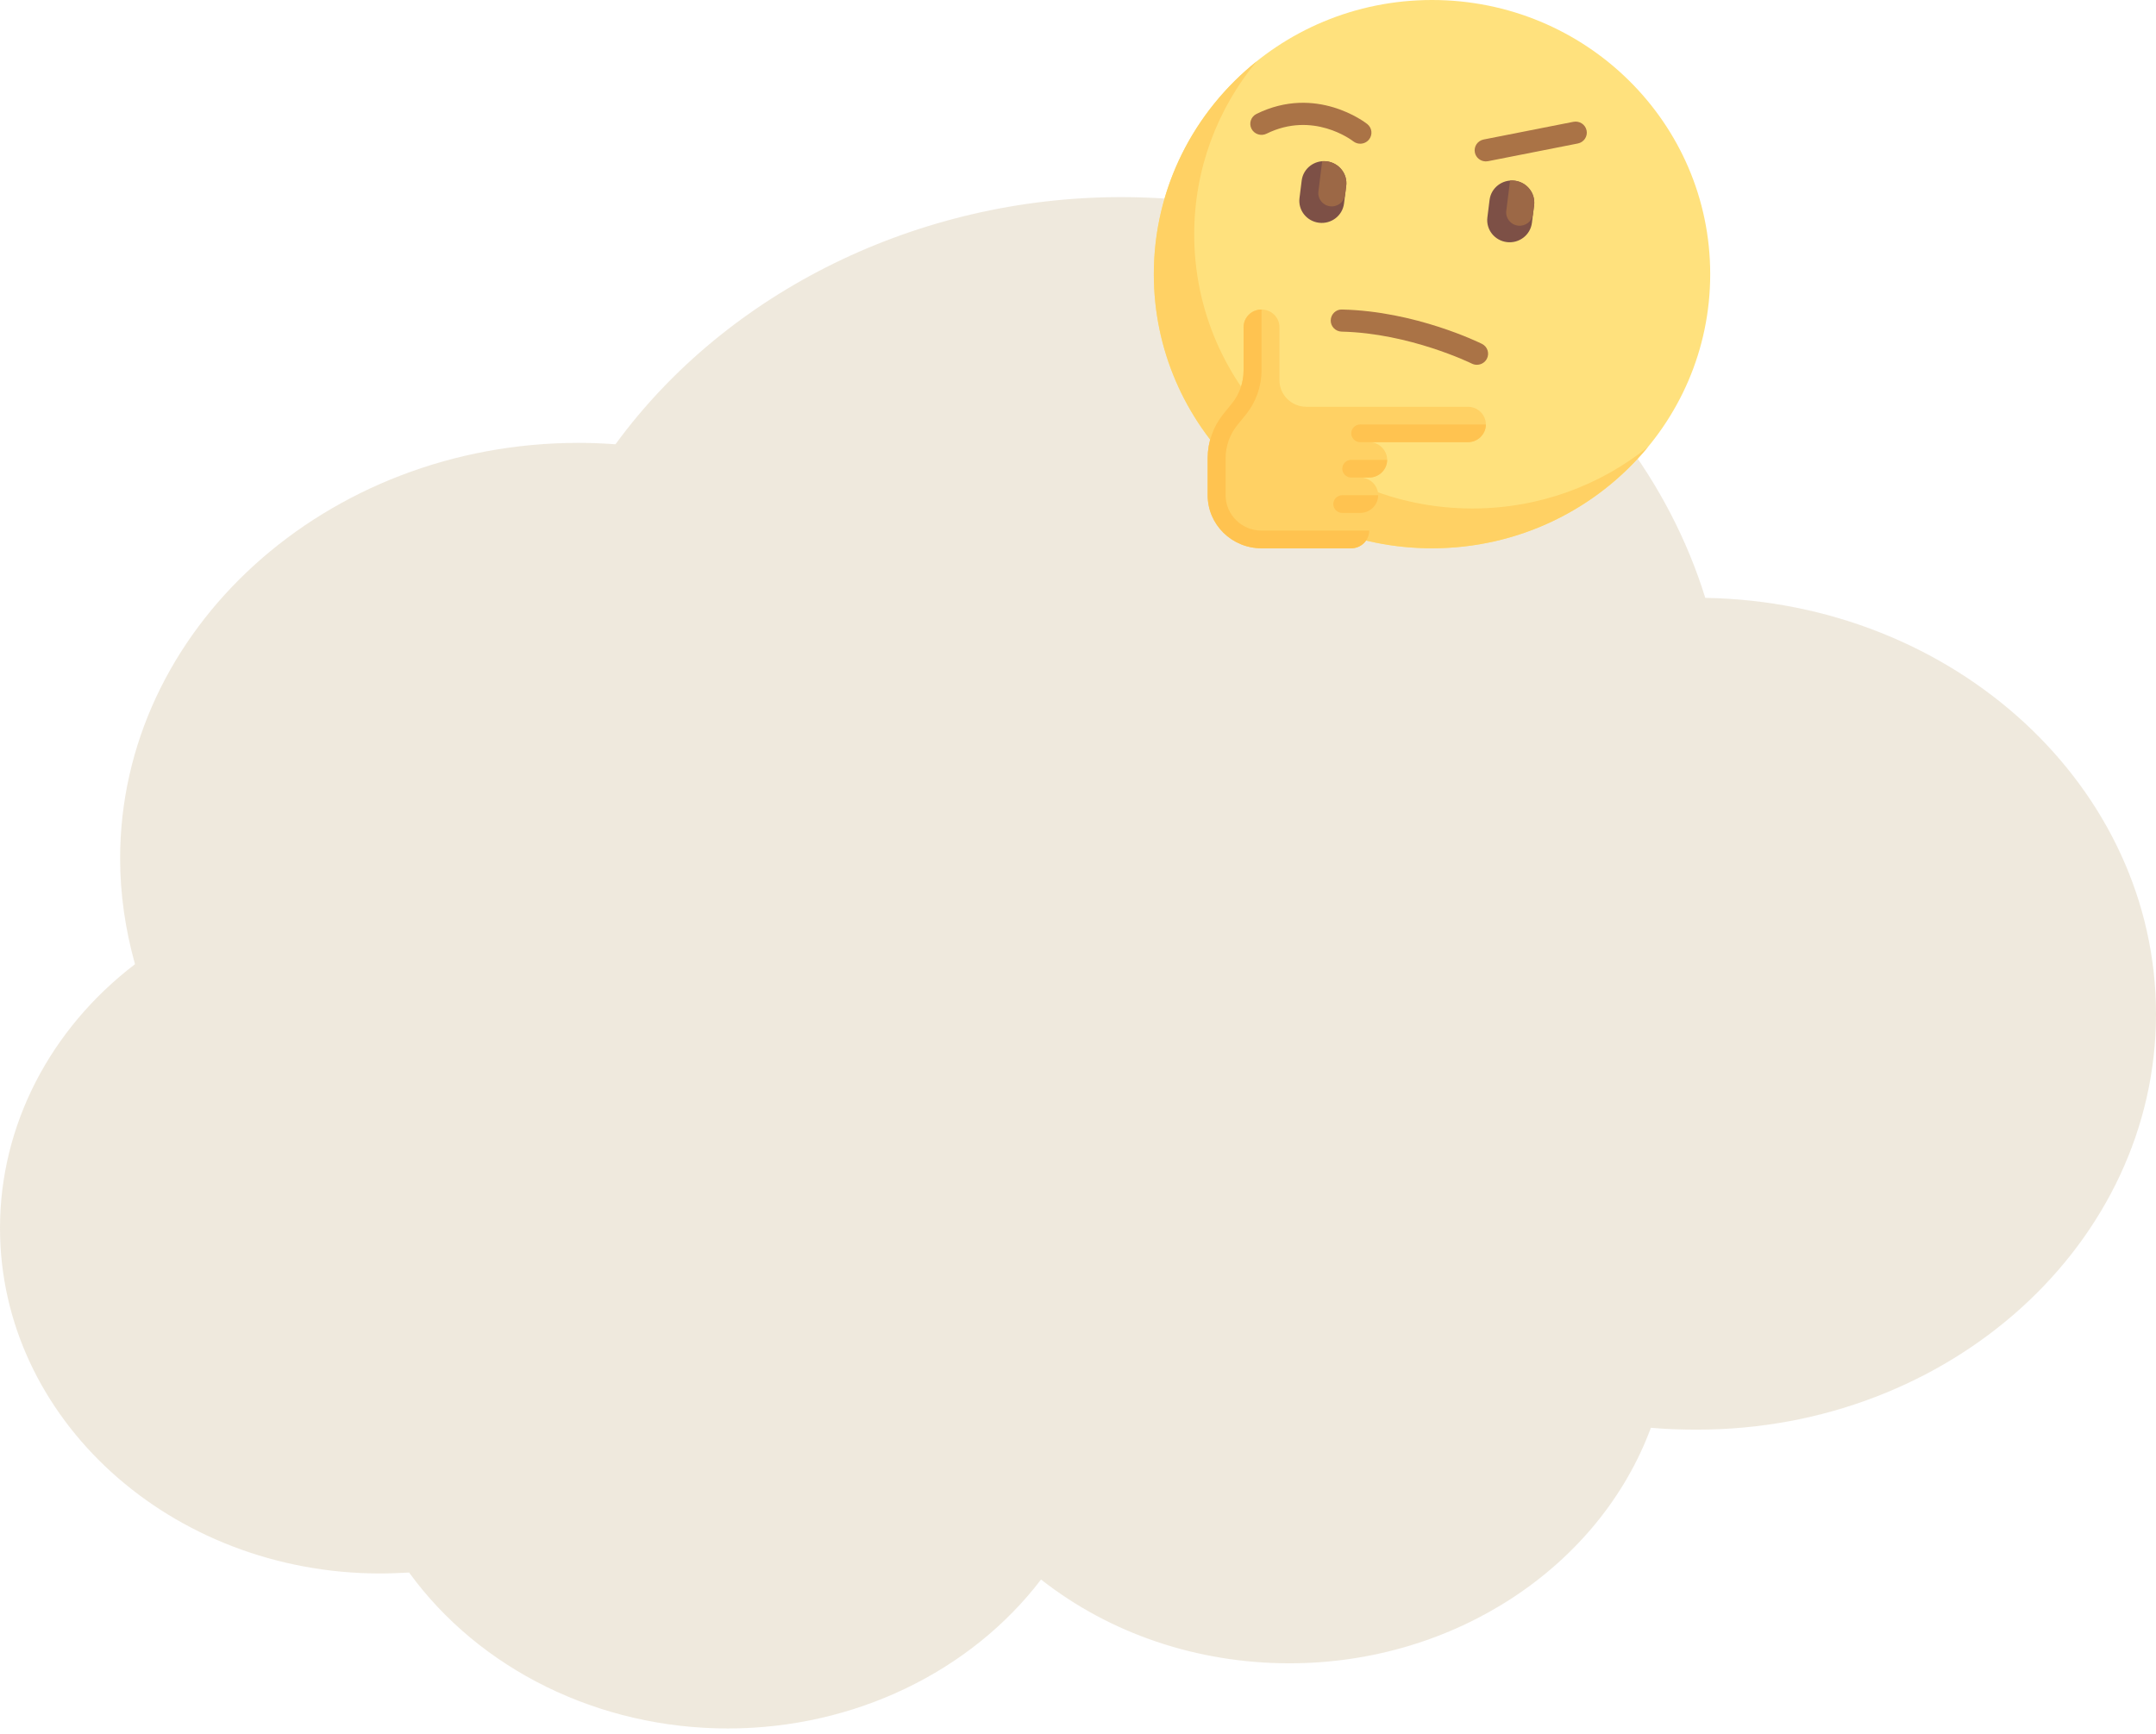 <svg xmlns="http://www.w3.org/2000/svg" width="327" height="263" viewBox="0 0 327 263" fill="none"><path d="M0 186.297C0 215.175 25.849 238.688 57.692 238.688C59.171 238.688 60.573 238.617 62.052 238.546C72.719 253.233 90.781 262.2 110.401 262.2C129.554 262.2 147.228 253.586 157.894 239.605C168.327 247.796 181.563 252.315 195.577 252.315C220.647 252.315 242.603 237.628 250.389 216.587C252.724 216.799 255.06 216.87 257.396 216.87C295.779 216.87 327 188.556 327 153.817C327 119.36 296.402 91.329 258.641 90.694C247.586 55.107 211.382 29.9 170.04 29.9C139.286 29.9 110.324 44.163 93.351 67.393C91.404 67.252 89.536 67.181 87.745 67.181C49.439 67.181 18.219 95.495 18.219 130.234C18.219 135.6 18.997 140.966 20.476 146.262C7.552 156.147 0 170.763 0 186.297Z" fill="#E1D5BD" fill-opacity="0.5"></path><g clip-path="url(#clip0_31_40)"><path d="M217.194 83.172C240.497 83.172 259.387 64.553 259.387 41.586C259.387 18.619 240.497 0 217.194 0C193.891 0 175 18.619 175 41.586C175 64.553 193.891 83.172 217.194 83.172Z" fill="#FFE17D"></path><path d="M223.319 77.135C200.016 77.135 181.125 58.517 181.125 35.549C181.125 25.603 184.672 16.477 190.582 9.32C181.076 16.946 175 28.565 175 41.586C175 64.553 193.891 83.172 217.194 83.172C230.405 83.172 242.194 77.183 249.931 67.815C242.67 73.639 233.41 77.135 223.319 77.135Z" fill="#FFD164"></path><path d="M204.944 83.172C206.441 83.172 207.666 81.965 207.666 80.489C207.666 79.013 206.441 77.806 204.944 77.806H206.305C207.802 77.806 209.027 76.599 209.027 75.123C209.027 73.647 207.802 72.44 206.305 72.44H207.666C209.163 72.44 210.388 71.233 210.388 69.757C210.388 68.281 209.163 67.074 207.666 67.074H222.638C224.142 67.074 225.36 65.873 225.36 64.391C225.36 62.91 224.141 61.708 222.638 61.708H198.139C195.884 61.708 194.055 59.907 194.055 57.684V49.635C194.055 48.153 192.837 46.952 191.333 46.952C189.83 46.952 188.611 48.153 188.611 49.635V56.202C188.611 58.03 187.98 59.803 186.822 61.23L185.553 62.793C184.008 64.696 183.167 67.061 183.167 69.497V75.123C183.167 79.569 186.823 83.172 191.333 83.172L204.944 83.172Z" fill="#FFD164"></path><path d="M207.666 80.489H204.944H191.333C188.331 80.489 185.889 78.082 185.889 75.123V69.497C185.889 67.677 186.524 65.891 187.678 64.469L188.947 62.906C190.486 61.011 191.333 58.63 191.333 56.202V46.952C189.83 46.952 188.611 48.153 188.611 49.635V56.202C188.611 58.03 187.98 59.803 186.822 61.23L185.553 62.793C184.008 64.696 183.167 67.061 183.167 69.497V75.123C183.167 79.569 186.823 83.172 191.333 83.172H204.944C206.441 83.172 207.666 81.965 207.666 80.489Z" fill="#FFC350"></path><path d="M225.36 64.391H206.305C205.553 64.391 204.944 64.992 204.944 65.733C204.944 66.473 205.553 67.074 206.305 67.074H207.666H222.638C224.141 67.074 225.36 65.873 225.36 64.391Z" fill="#FFC350"></path><path d="M203.583 71.099C203.583 71.839 204.192 72.44 204.944 72.44H206.305H207.666C209.163 72.44 210.388 71.233 210.388 69.757H204.944C204.192 69.757 203.583 70.358 203.583 71.099Z" fill="#FFC350"></path><path d="M202.222 76.465C202.222 77.205 202.831 77.806 203.583 77.806H204.944H206.305C207.802 77.806 209.027 76.599 209.027 75.123H203.583C202.831 75.123 202.222 75.724 202.222 76.465Z" fill="#FFC350"></path><path d="M223.996 55.336C223.74 55.336 223.479 55.279 223.233 55.157C223.14 55.111 213.808 50.539 203.492 50.306C202.553 50.285 201.808 49.517 201.83 48.591C201.851 47.665 202.631 46.898 203.569 46.953C214.676 47.204 224.359 51.96 224.766 52.163C225.605 52.579 225.941 53.587 225.518 54.414C225.219 54.999 224.62 55.336 223.996 55.336Z" fill="#AA7346"></path><path d="M206.304 21.799C205.933 21.799 205.559 21.68 205.247 21.435C204.991 21.236 199.138 16.81 192.093 20.281C191.256 20.695 190.23 20.358 189.811 19.531C189.391 18.702 189.731 17.695 190.573 17.281C199.609 12.824 207.056 18.566 207.368 18.813C208.102 19.391 208.22 20.446 207.634 21.17C207.298 21.584 206.804 21.799 206.304 21.799Z" fill="#AA7346"></path><path d="M225.359 24.483C224.564 24.483 223.854 23.931 223.692 23.134C223.507 22.226 224.105 21.343 225.026 21.161L238.637 18.478C239.564 18.297 240.454 18.885 240.639 19.794C240.824 20.702 240.226 21.585 239.305 21.767L225.694 24.45C225.581 24.472 225.469 24.483 225.359 24.483Z" fill="#AA7346"></path><path d="M200.054 33.791C198.189 33.565 196.863 31.891 197.093 30.053L197.426 27.39C197.656 25.552 199.354 24.245 201.219 24.472C203.084 24.698 204.41 26.372 204.18 28.21L203.847 30.873C203.617 32.712 201.919 34.018 200.054 33.791Z" fill="#7D5046"></path><path d="M201.219 24.472C200.988 24.444 200.759 24.44 200.535 24.457L199.961 29.05C199.823 30.153 200.618 31.157 201.737 31.293C202.856 31.429 203.875 30.645 204.013 29.542L204.18 28.211C204.41 26.372 203.084 24.698 201.219 24.472Z" fill="#9C6846"></path><path d="M228.551 36.726C226.686 36.499 225.36 34.825 225.59 32.987L225.923 30.324C226.153 28.486 227.852 27.18 229.717 27.406C231.582 27.633 232.908 29.307 232.678 31.145L232.345 33.808C232.115 35.646 230.416 36.953 228.551 36.726Z" fill="#7D5046"></path><path d="M229.717 27.406C229.485 27.378 229.257 27.374 229.033 27.391L228.458 31.984C228.32 33.087 229.116 34.091 230.235 34.227C231.354 34.363 232.373 33.58 232.511 32.477L232.678 31.145C232.908 29.307 231.582 27.633 229.717 27.406Z" fill="#9C6846"></path></g><defs><clipPath id="clip0_31_40"><rect width="84.387" height="83.172" fill="white" transform="translate(175)"></rect></clipPath></defs></svg>